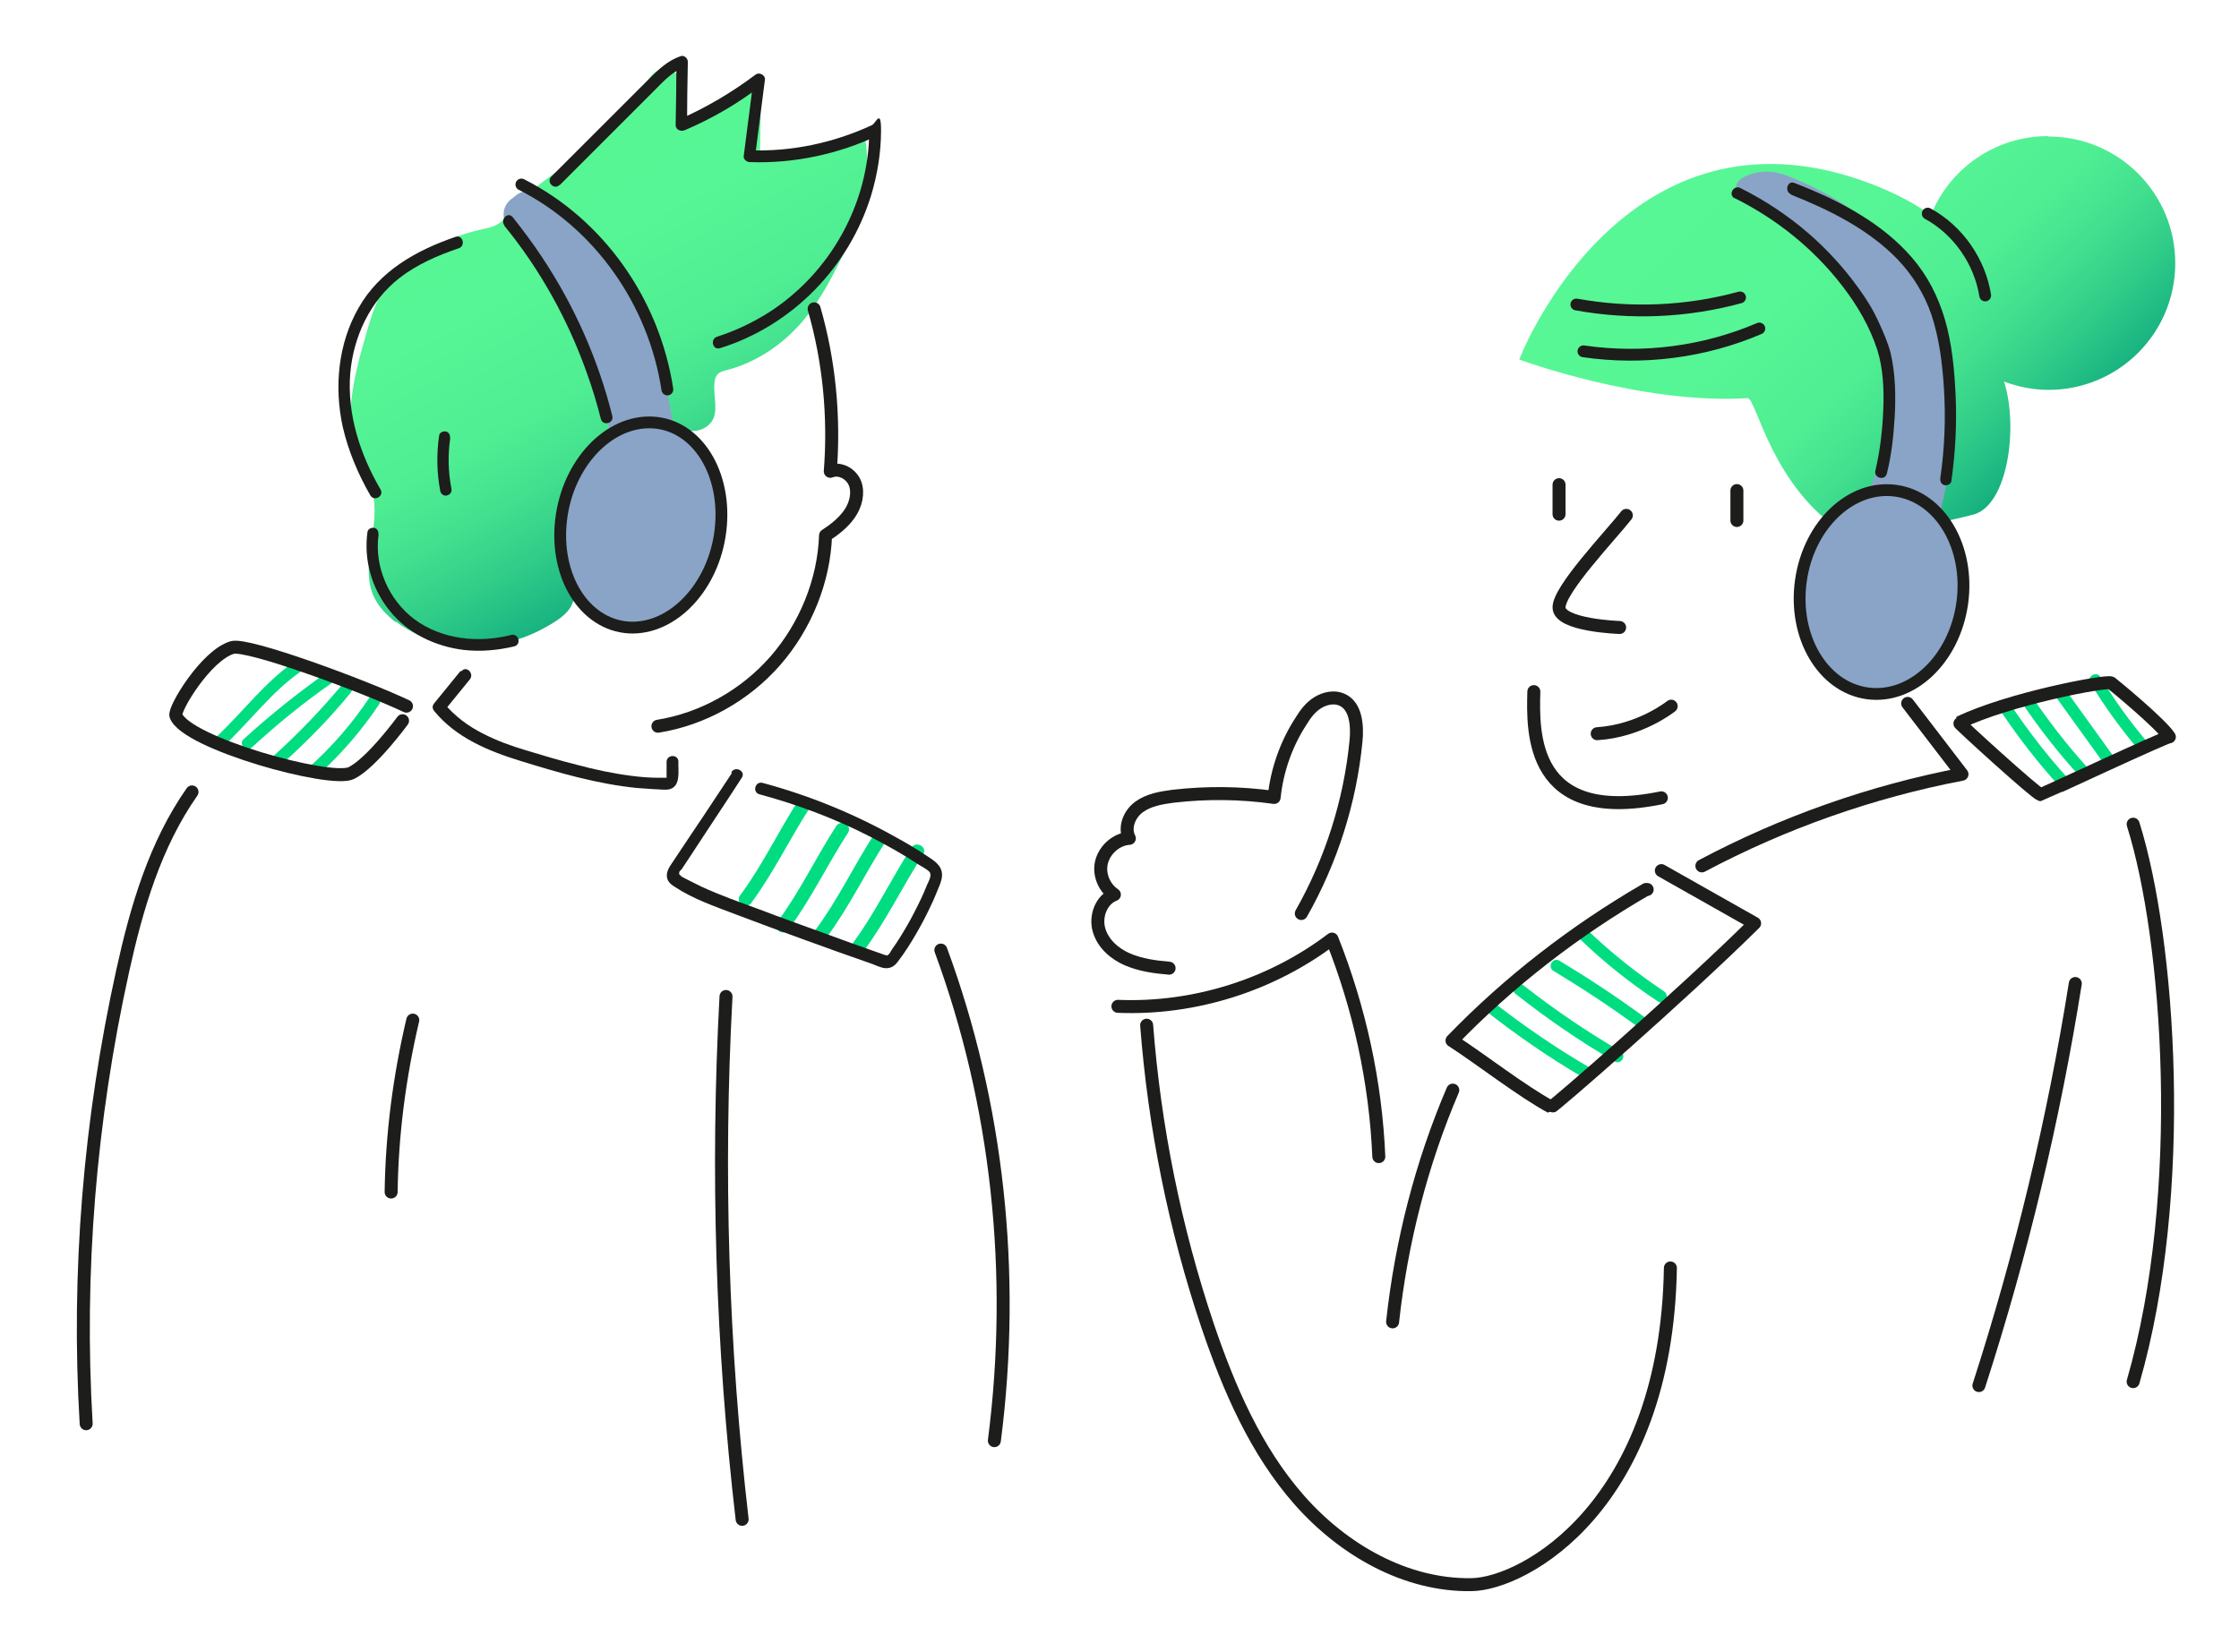 <svg xmlns="http://www.w3.org/2000/svg" xmlns:xlink="http://www.w3.org/1999/xlink" id="es4B2NkvS3h1" viewBox="0 0 569 420"><defs><filter id="es4B2NkvS3h2-filter" x="-150%" y="-150%" width="400%" height="400%"><feGaussianBlur id="es4B2NkvS3h2-filter-blur-0" stdDeviation="0,0"></feGaussianBlur></filter><filter id="es4B2NkvS3h3-filter" x="-150%" y="-150%" width="400%" height="400%"><feGaussianBlur id="es4B2NkvS3h3-filter-blur-0" stdDeviation="3,3"></feGaussianBlur></filter><linearGradient id="es4B2NkvS3h4-fill" x1="423.3" y1="24.5" x2="521.8" y2="127.1" spreadMethod="pad" gradientUnits="userSpaceOnUse" gradientTransform="translate(0 0)"><stop id="es4B2NkvS3h4-fill-0" offset="0%" stop-color="#59f896"></stop><stop id="es4B2NkvS3h4-fill-1" offset="40%" stop-color="#56f595"></stop><stop id="es4B2NkvS3h4-fill-2" offset="60%" stop-color="#4fee93"></stop><stop id="es4B2NkvS3h4-fill-3" offset="70%" stop-color="#43e18f"></stop><stop id="es4B2NkvS3h4-fill-4" offset="80%" stop-color="#32ce89"></stop><stop id="es4B2NkvS3h4-fill-5" offset="90%" stop-color="#1cb782"></stop><stop id="es4B2NkvS3h4-fill-6" offset="100%" stop-color="#029a79"></stop><stop id="es4B2NkvS3h4-fill-7" offset="100%" stop-color="#009879"></stop></linearGradient><linearGradient id="es4B2NkvS3h5-fill" x1="113.3" y1="12.2" x2="187.2" y2="147.6" spreadMethod="pad" gradientUnits="userSpaceOnUse" gradientTransform="translate(0 0)"><stop id="es4B2NkvS3h5-fill-0" offset="0%" stop-color="#59f896"></stop><stop id="es4B2NkvS3h5-fill-1" offset="40%" stop-color="#56f595"></stop><stop id="es4B2NkvS3h5-fill-2" offset="60%" stop-color="#4fee93"></stop><stop id="es4B2NkvS3h5-fill-3" offset="70%" stop-color="#43e18f"></stop><stop id="es4B2NkvS3h5-fill-4" offset="80%" stop-color="#32ce89"></stop><stop id="es4B2NkvS3h5-fill-5" offset="90%" stop-color="#1cb782"></stop><stop id="es4B2NkvS3h5-fill-6" offset="100%" stop-color="#029a79"></stop><stop id="es4B2NkvS3h5-fill-7" offset="100%" stop-color="#009879"></stop></linearGradient><filter id="es4B2NkvS3h9-filter" x="-150%" y="-150%" width="400%" height="400%"><feGaussianBlur id="es4B2NkvS3h9-filter-blur-0" stdDeviation="1,1"></feGaussianBlur></filter></defs><g filter="url(#es4B2NkvS3h2-filter)"><g transform="translate(0 0)" filter="url(#es4B2NkvS3h3-filter)"><path d="M520.5,34.6c-13.5,0-25.1,8.3-29.8,20.1-4.1-3-9.1-5.6-15-7.9-58.8-22.5-86.3,35.9-89.6,44.6c0,0,31.1,11.5,58.1,9.8c2.3.7,6.2,22.7,24.5,34.3.9-.4,10.2,1.1,32.8-4.7c8.7-2.3,11.5-22.1,7.8-33.8c3.5,1.3,7.3,2.1,11.3,2.1c17.8,0,32.2-14.4,32.2-32.2s-14.4-32.2-32.2-32.2v0l-.1-.1Z" fill="url(#es4B2NkvS3h4-fill)"></path><path d="M100.6,158.2c-2.4-1.9-4.6-4.1-5.8-7-3.3-8,2.1-17.8-.2-26.2-.8-3-2.5-5.5-3.6-8.3-4.1-9.9-.9-21.6,2.2-32.3c1.2-4.1,2.4-8.2,4.9-11.7c2.1-3.1,5.1-5.6,8.2-7.6c4.8-3.2,10.2-5.5,15.7-6.7c1.6-.4,3.2-.6,4.6-1.5c1.5-.9,2.6-2.2,3.7-3.6c6-7.4,15.4-11.3,21.4-18.7c2.7-3.4,6.6-8,10-10.6s3.3-6.7,7.4-6.2c1.5.2,3,.7,4,1.9c2.4,3-.3,8,1,11.8c6.9-2.9,13.4-7.1,19-12.1.3,6.5.2,13.1,0,19.6c9,.2,18.1-1.8,26.4-5.5c2.7,11.3-1.3,23.5-6.7,34.2-3.1,6.1-6.6,12.1-11.5,16.8-4.7,4.6-10.5,8-16.7,9.6-.8.2-1.6.4-2.2,1-.5.5-.7,1.2-.8,1.9-.5,3.6,1.3,7.7-1,10.5-1.4,1.7-3.7,2.3-5.8,2-2.1-.2-4-1-6.1-1.5-7-1.5-14.9,2.1-19.6,8s-6.5,13.8-5.6,21.1v0c.6,4.7,3,9.9,2.4,14.7-.5,3.7-4,5.8-7,7.5-7.8,4.5-17.1,6-25.6,4.3-4.6-.9-9-2.8-12.7-5.6v0v.2Z" fill="url(#es4B2NkvS3h5-fill)"></path><g><path d="M492.7,131.2c3.8-12.1,14.3-66.3-38.7-86.6-3.2-1.2-6.7-1.4-9.9,0-4.2,1.7-3.7,4.2,1.3,6.7c6.7,3.4,30.4,17.5,33.5,42.8c1.8,14.1-1.7,25.5-4,31.1-8.7,2.2-16,11-17.6,22.5-2,14.2,5.5,27,16.8,28.6s22.1-8.6,24.1-22.8c1.2-8.6-1.1-16.7-5.6-22.1v-.2h.1Z" fill="#89a4c7"></path><path d="M171.2,108.7c-1.1-8.2-8.1-48.3-35.5-59.8-1.5-.6-3.2-.3-4.5.7-.4.4-.9.7-1.4,1.1-2.1,1.7-2.4,4.7-.8,6.7v0c8.3,10,24.6,38.5,26,53.2-6.3,4.2-11.2,12.2-12.3,21.5-1.7,14.4,5.9,26.7,17.1,27.4c11.2.8,21.6-10.3,23.4-24.7c1.5-12-3.6-22.6-11.9-26.1h-.1Z" fill="#89a4c7"></path></g></g><g transform="translate(0 0)" filter="url(#es4B2NkvS3h9-filter)"><g><path d="M386.1,251.6c7.9,6.2,16.2,11.9,24.9,17" fill="#00dd81"></path><path d="M385.1,252.6c8,6.3,16.4,12.1,25.2,17.2c1.7,1,3.2-1.6,1.5-2.6-8.6-5-16.8-10.6-24.6-16.7-1.5-1.2-3.6.9-2.1,2.1v0Z" fill="#00dd81"></path></g><g><path d="M378.5,255.9c7.9,6.2,16.2,11.9,24.9,17" fill="#00dd81"></path><path d="M377.5,256.9c8,6.3,16.4,12.1,25.2,17.2c1.7,1,3.2-1.6,1.5-2.6-8.6-5-16.8-10.6-24.6-16.7-1.5-1.2-3.6.9-2.1,2.1v0Z" fill="#00dd81"></path></g><g><path d="M395.6,245.5c7.3,4.4,14.4,9.1,21.3,14.1" fill="#00dd81"></path><path d="M394.8,246.8c7.3,4.4,14.4,9.1,21.3,14.1c1.6,1.1,3.1-1.5,1.5-2.6-6.9-5-14-9.7-21.3-14.1-1.7-1-3.2,1.6-1.5,2.6v0Z" fill="#00dd81"></path></g><g><path d="M402.6,237.6c6,5.8,12.6,11,19.6,15.6" fill="#00dd81"></path><path d="M401.5,238.7c6.1,5.9,12.8,11.2,19.9,15.9c1.6,1.1,3.1-1.5,1.5-2.6-6.9-4.6-13.3-9.7-19.3-15.4-1.4-1.3-3.5.8-2.1,2.1v0Z" fill="#00dd81"></path></g><g><path d="M515,177.8c4.3,6.4,9.1,12.5,14.2,18.2" fill="#00dd81"></path><path d="M513.8,178.6c4.4,6.5,9.2,12.7,14.5,18.5c1.3,1.4,3.4-.7,2.1-2.1-5.1-5.6-9.7-11.6-14-17.9-1.1-1.6-3.7,0-2.6,1.5v0Z" fill="#00dd81"></path></g><g><path d="M510.1,180.5c4,5.9,8.6,11.9,14.2,18.2" fill="#00dd81"></path><path d="M508.8,181.3c4.4,6.5,9.2,12.7,14.5,18.5c1.3,1.4,3.4-.7,2.1-2.1-5.1-5.6-9.7-11.6-14-17.9-1.1-1.6-3.7,0-2.6,1.5v0Z" fill="#00dd81"></path></g><g><path d="M523.3,175.8c4.3,6,8.6,11.9,12.9,17.9" fill="#00dd81"></path><path d="M522,176.5c4.3,6,8.6,11.9,12.9,17.9.5.7,1.3,1,2.1.5.6-.4,1-1.4.5-2.1-4.3-6-8.6-11.9-12.9-17.9-.5-.7-1.3-1-2.1-.5-.6.4-1,1.4-.5,2.1v0Z" fill="#00dd81"></path></g><g><path d="M532.5,172.8c3.2,5.2,6.8,10.5,11.4,16" fill="#00dd81"></path><path d="M531.2,173.6c3.5,5.7,7.4,11.2,11.7,16.3.5.6,1.6.5,2.1,0c.6-.6.5-1.5,0-2.1-4.1-4.9-7.9-10.2-11.2-15.7-1-1.7-3.6-.1-2.6,1.5v0Z" fill="#00dd81"></path></g><g><path d="M83.8,172.2c-7.3,5.1-14.3,10.7-20.9,16.8" fill="#00dd81"></path><path d="M83.1,170.9c-7.4,5.2-14.5,10.9-21.2,17-1.4,1.3.7,3.4,2.1,2.1c6.5-6,13.3-11.5,20.6-16.6c1.6-1.1,0-3.7-1.5-2.6v0v.1Z" fill="#00dd81"></path></g><g><path d="M75.6,169.5c-7.3,5.1-13,12.8-19.5,18.9" fill="#00dd81"></path><path d="M74.8,168.2C67.2,173.5,61.7,181,55,187.3c-1.4,1.3.7,3.4,2.1,2.1c6.5-6.1,11.9-13.5,19.2-18.6c1.6-1.1,0-3.7-1.5-2.6v0Z" fill="#00dd81"></path></g><g><path d="M88.1,175c-5.3,6.4-11,12.3-17.1,17.8" fill="#00dd81"></path><path d="M87,174c-5.3,6.3-11,12.3-17.1,17.8-1.4,1.3.7,3.4,2.1,2.1c6.1-5.5,11.9-11.4,17.1-17.8.5-.6.6-1.5,0-2.1s-1.6-.6-2.1,0v0Z" fill="#00dd81"></path></g><g><path d="M199,235.2c5.1-6.9,10-16.7,15-24.4" fill="#00dd81"></path><path d="M200.5,236.1c5.7-7.7,9.8-16.4,15-24.4c1.2-1.9-1.8-3.6-3-1.7-5.2,8-9.3,16.8-15,24.4-.6.8-.1,1.9.6,2.4.9.5,1.8.1,2.4-.6v0-.1Z" fill="#00dd81"></path></g><g><path d="M189.5,228.5c5.1-6.9,10-16.7,15-24.4" fill="#00dd81"></path><path d="M191,229.4c5.7-7.7,9.8-16.4,15-24.4c1.2-1.9-1.8-3.6-3-1.7-5.2,8-9.3,16.8-15,24.4-.6.8-.1,1.9.6,2.4.9.5,1.8.1,2.4-.6v0-.1Z" fill="#00dd81"></path></g><g><path d="M208.7,237.3c5.1-6.9,10-16.7,15-24.4" fill="#00dd81"></path><path d="M210.2,238.1c5.7-7.7,9.8-16.4,15-24.4c1.2-1.9-1.8-3.6-3-1.7-5.2,8-9.3,16.8-15,24.4-.6.8-.1,1.9.6,2.4.9.5,1.8.1,2.4-.6v0-.1Z" fill="#00dd81"></path></g><g><path d="M218.1,240.8c5.1-6.9,10-16.7,15-24.4" fill="#00dd81"></path><path d="M219.6,241.6c5.7-7.7,9.8-16.4,15-24.4c1.2-1.9-1.8-3.6-3-1.7-5.2,8-9.3,16.8-15,24.4-.6.8-.1,1.9.6,2.4.9.5,1.8.1,2.4-.6v0-.1Z" fill="#00dd81"></path></g><path d="M79.6,196.1c5.9-5.3,11.1-11.3,15.5-17.9" fill="#00dd81" stroke="#00dd81" stroke-width="3" stroke-linecap="round" stroke-linejoin="round"></path></g></g><g><path d="M413.3,131c-4,5.1-17.1,18.8-17.1,23.4s15.4,5.1,15.4,5.1" fill="none" stroke="#1d1d1b" stroke-width="3.3" stroke-linecap="round" stroke-linejoin="round"></path><path d="M424.7,179.5c0,0-7.8,6.3-18.8,7" fill="none" stroke="#1d1d1b" stroke-width="3.3" stroke-linecap="round" stroke-linejoin="round"></path><line x1="441.4" y1="124.7" x2="441.4" y2="132.3" fill="none" stroke="#1d1d1b" stroke-width="3.3" stroke-linecap="round" stroke-linejoin="round"></line><line x1="396.2" y1="123.2" x2="396.2" y2="130.7" fill="none" stroke="#1d1d1b" stroke-width="3.3" stroke-linecap="round" stroke-linejoin="round"></line><path d="M389.8,175.8c-.3,10.5-.8,33.8,32.4,27" fill="none" stroke="#1d1d1b" stroke-width="3.3" stroke-linecap="round" stroke-linejoin="round"></path><path d="M440.7,50.3c10.7,5.3,20.2,12.9,27.5,22.4c3.8,4.9,7,10.4,8.9,16.3c1.5,4.8,1.7,10.1,1.5,15.1-.2,5.2-.8,10.4-2,15.5-.5,1.9,2.4,2.7,2.9.8c1.2-4.7,1.7-9.6,2-14.4.3-5.3.2-10.9-1-16.1-.7-2.8-1.9-5.5-3.1-8.1-1.4-3.1-3.2-6-5.2-8.7-3.6-5-7.8-9.6-12.5-13.7-5.3-4.6-11.2-8.5-17.4-11.6-1.7-.9-3.2,1.7-1.5,2.6v0l-.1-.1Z" fill="#1d1d1b"></path><path d="M455.2,49.5c9.8,3.9,19.7,8.8,27.1,16.5c3.8,4,6.7,8.7,8.5,13.9c2,6,2.8,12.3,3.2,18.6.5,7.7.2,15.4-.9,23-.1.8.2,1.6,1,1.8.7.2,1.7-.2,1.8-1c1-7.1,1.4-14.2,1.1-21.4-.3-6.7-.9-13.5-2.8-19.9-1.7-5.7-4.4-11-8.3-15.5-3.6-4.2-8.1-7.8-12.8-10.7-5.4-3.4-11.2-6-17.1-8.3-1.8-.7-2.6,2.2-.8,2.9v0v.1Z" fill="#1d1d1b"></path><path d="M484.8,178.8c4.6,6,9.2,12,13.8,18-23,4.4-45.4,12.3-66.1,23.3" fill="none" stroke="#1d1d1b" stroke-width="3.3" stroke-linecap="round" stroke-linejoin="round"></path><path d="M422.2,221.3c7.9,4.5,15.8,8.9,23.7,13.4-18.7,18.5-51.4,46.9-51.7,46.7-7.3-3.9-17.9-12.2-25.2-16.9c14.5-15,31.2-27.9,49.3-38.4h.3" fill="none" stroke="#1d1d1b" stroke-width="3.3" stroke-linecap="round" stroke-linejoin="round"></path><path d="M536.5,173.6c.8.6,12.7,10.4,14.8,13.7-.2-.4-32.5,14.7-32.7,14.7-1.4-.4-20.9-18.2-20.7-18.3c12.6-6.1,37.5-10.8,38.6-10.1v0Z" fill="none" stroke="#1d1d1b" stroke-width="3.3" stroke-linecap="round" stroke-linejoin="round"></path><path d="M542.1,209.5c9.2,29.2,13.9,93.6,0,141.7" fill="none" stroke="#1d1d1b" stroke-width="3.3" stroke-linecap="round" stroke-linejoin="round"></path><path d="M369.2,277.1c-8,18.7-13.1,38.7-15.3,58.9" fill="none" stroke="#1d1d1b" stroke-width="3.3" stroke-linecap="round" stroke-linejoin="round"></path><path d="M330.7,232.2c7.6-13.4,12.4-28.4,13.9-43.8.4-4,0-9.1-3.7-10.6-1.9-.8-4.2-.3-6,.8s-3.1,2.8-4.2,4.6c-3.8,5.8-6.2,12.6-6.9,19.5-8.5-1.2-17.1-1.3-25.7-.3-3,.4-6.1.9-8.6,2.7s-3.9,5.3-2.5,8c-3.2.2-6.1,2.7-7,5.8s.5,6.7,3.2,8.5c-3.4,1.3-4.9,5.6-3.9,9c1,3.5,4,6.1,7.3,7.5s6.9,1.9,10.5,2.2" fill="none" stroke="#1d1d1b" stroke-width="3.3" stroke-linecap="round" stroke-linejoin="round"></path><path d="M284.1,255.8c19.4.8,39-5.4,54.4-17.1c7,17.6,11.1,36.4,11.9,55.3" fill="none" stroke="#1d1d1b" stroke-width="3.3" stroke-linecap="round" stroke-linejoin="round"></path><path d="M291.4,260.6c2,26,7.2,51.7,15.5,76.4c5.4,15.9,12.2,31.7,23.3,44.3s27,21.8,43.8,21.5c13.3-.2,49.5-20,50.5-80.5" fill="none" stroke="#1d1d1b" stroke-width="3.3" stroke-linecap="round" stroke-linejoin="round"></path><path d="M527.4,250c-5.5,34.6-13.7,68.8-24.5,102.2" fill="none" stroke="#1d1d1b" stroke-width="3.3" stroke-linecap="round" stroke-linejoin="round"></path><ellipse rx="26" ry="20.7" transform="matrix(.141-.99 0.99 0.141 478.162 150.489)" fill="none" stroke="#1d1d1b" stroke-width="3" stroke-linecap="round" stroke-linejoin="round"></ellipse><g><path d="M206.9,78.5c3.8,13.2,5.2,27.3,4.1,41.3c2.5-1,5.4.7,6.3,3.1s.2,5.4-1.4,7.7-3.8,4-6.1,5.5c-.4,11.5-5.1,23.1-12.8,31.9s-18.5,14.8-29.8,16.6" fill="none" stroke="#1d1d1b" stroke-width="3.3" stroke-linecap="round" stroke-linejoin="round"></path><path d="M132.5,46.9c19.6,9.9,33.7,29.7,37.1,52.1" fill="none" stroke="#1d1d1b" stroke-width="3" stroke-linecap="round" stroke-linejoin="round"></path><path d="M128.1,57.3c9.1,11.1,16.2,23.9,21,37.4c1.4,3.9,2.6,7.8,3.6,11.8.5,1.9,3.4,1.1,2.9-.8-3.6-14.4-9.7-28.1-17.9-40.4-2.3-3.5-4.8-6.8-7.4-10.1-1.2-1.5-3.3.6-2.1,2.1h-.1Z" fill="#1d1d1b"></path><path d="M142.3,47l15.9-15.9c2.6-2.6,5.3-5.3,7.9-7.9c2.3-2.3,4.6-4.9,7.7-6.1l-1.9-1.4c0,5.4-.1,10.8-.2,16.1c0,1.2,1.3,1.7,2.3,1.3c7.1-3,13.7-6.9,19.8-11.6l-2.3-1.3c-.8,6.5-1.7,13-2.5,19.5-.1.8.8,1.5,1.5,1.5c11.3.4,22.5-2,32.7-6.8l-2.3-1.3c0,18.6-9.9,36.3-25.5,46.3-4.1,2.6-8.5,4.7-13.2,6.2-1.8.6-1.1,3.5.8,2.9c18.3-5.7,32.8-20.6,38.4-38.9c1.6-5.3,2.5-10.9,2.5-16.5s-1.3-1.8-2.3-1.3c-9.7,4.5-20.4,6.8-31.2,6.4l1.5,1.5c.8-6.5,1.7-13,2.5-19.5.1-1.1-1.4-1.9-2.3-1.3-6.1,4.6-12.7,8.5-19.8,11.6.8.4,1.5.9,2.3,1.3c0-5.4.1-10.8.2-16.1c0-.9-1-1.8-1.9-1.4-3.2,1.1-5.6,3.4-8,5.8-2.7,2.7-5.5,5.5-8.2,8.2-5.5,5.5-11.1,11.1-16.6,16.6-1.4,1.4.8,3.5,2.1,2.1h.1Z" fill="#1d1d1b"></path><path d="M115.8,60.2c-10,3.4-19.4,8.7-24.7,18.1-5.2,9.1-6.2,20.1-4,30.2c1.4,6.1,3.9,12,7,17.4c1,1.7,3.6.2,2.6-1.5-5.2-8.9-8.5-19.1-7.7-29.4.8-9.4,5-18.5,12.6-24.4c4.4-3.4,9.7-5.7,15-7.5c1.8-.6,1-3.5-.8-2.9v0Z" fill="#1d1d1b"></path><path d="M111.6,110.7c-.7,4.8-.6,9.5.3,14.2.2.8,1.1,1.3,1.8,1c.8-.2,1.2-1,1-1.8-.8-4.1-.9-8.5-.3-12.6c0-.8-.2-1.6-1-1.8-.7-.2-1.7.2-1.8,1v0Z" fill="#1d1d1b"></path><path d="M93.4,135.1c-1,7.2,1,14.4,5.6,20.1c4.6,5.8,11.6,9.1,18.8,10c4.3.5,8.7.1,12.9-.9c1.9-.5,1.1-3.4-.8-2.9-8.3,2.1-17.6,1.2-24.6-4-6.5-4.9-10.2-13.3-9.1-21.4c0-.8-.2-1.6-1-1.8-.7-.2-1.7.2-1.8,1v0-.1Z" fill="#1d1d1b"></path><path d="M117,170.6c-2.2,2.7-4.4,5.4-6.6,8.1-.6.7-.6,1.4,0,2.1c5.5,6.7,13.7,10.1,21.8,12.6c9.7,3,19.6,5.9,29.7,6.9c1.4.1,2.9.2,4.3.3c1.3,0,2.8.3,4,0c2.9-.8,2.1-4.8,2.2-7c0-1.9-2.9-1.9-3,0v3.4c0-.1,0,.7,0,.8.1-.1.3-.1-.2-.1h-1.9c-2.3,0-4.6-.2-6.9-.5-4.7-.6-9.3-1.6-13.8-2.8-4.4-1.1-8.7-2.4-13-3.7-3.7-1.1-7.3-2.4-10.8-4.2-3.8-1.9-7.3-4.5-10-7.8v2.1c2.2-2.7,4.4-5.4,6.6-8.1c1.2-1.5-.9-3.6-2.1-2.1h-.3Z" fill="#1d1d1b"></path><path d="M186,196.5c-3.4,5.1-6.7,10.2-10.1,15.2-1.7,2.6-3.5,5.2-5.2,7.8-.7,1-1.4,2.2-1.2,3.5.2,1.2,1.1,1.9,2.1,2.5c4.7,3.1,10.1,4.9,15.3,6.9c5.8,2.2,11.5,4.3,17.3,6.4c5.7,2.1,11.4,4.1,17.1,6.1c1.2.4,2.4,1.1,3.7,1.2c1.4.1,2.4-.6,3.2-1.7c1.7-2.2,3.2-4.6,4.6-7s2.7-4.9,3.9-7.5c.6-1.2,1.1-2.5,1.6-3.7s1.1-2.5,1.1-3.8c0-2.7-2.5-3.9-4.4-5.2-2.3-1.5-4.6-2.9-7-4.2-10.8-6.1-22.3-10.8-34.2-14-1.9-.5-2.7,2.4-.8,2.9c9.6,2.6,19,6.1,27.8,10.6c4.3,2.2,8.6,4.6,12.7,7.3.8.5,2,1.1,2.7,1.8.7.9-.2,2.4-.6,3.3-.9,2.3-2,4.6-3.2,6.9-1.1,2.2-2.4,4.4-3.7,6.5-.6,1-1.3,2-2,3-.3.4-.6,1.2-1,1.4-.4.3-.1.2-.5.1-.4,0-.9-.3-1.3-.4-5.1-1.8-10.2-3.6-15.3-5.5-5.2-1.9-10.3-3.7-15.5-5.7-4.9-1.8-10-3.6-14.8-5.8-1.2-.6-2.4-1.2-3.6-1.8s-1.5-.7-1.9-1.2c-.3-.3-.2,0-.2-.5s.4-.7.6-.9c1.7-2.6,3.4-5.1,5-7.6c3.4-5.2,6.9-10.4,10.3-15.7c1.1-1.6-1.5-3.1-2.6-1.5v0v.3h.1Z" fill="#1d1d1b"></path><path d="M103.3,179.5c-11-5.2-40.5-16.1-44.3-14.9-6.7,2-14.9,15.7-14.3,17.3c2.5,7,39.4,17.2,44.6,14.6s13-13.3,13-13.3" fill="none" stroke="#1d1d1b" stroke-width="3.3" stroke-linecap="round" stroke-linejoin="round"></path><path d="M183.1,134.8c-1.7,14.4-12.2,25.4-23.4,24.7-11.2-.8-18.8-13-17.1-27.4s12.2-25.4,23.4-24.7s18.8,13,17.1,27.4v0Z" fill="none" stroke="#1d1d1b" stroke-width="3" stroke-linecap="round" stroke-linejoin="round"></path><path d="M239.1,241.5c14.4,39,19.1,82.2,13.6,124.7" fill="none" stroke="#1d1d1b" stroke-width="3.3" stroke-linecap="round" stroke-linejoin="round"></path><path d="M184.5,253.3c-2.4,44.5-1,89,4.1,132.9" fill="none" stroke="#1d1d1b" stroke-width="3.3" stroke-linecap="round" stroke-linejoin="round"></path><path d="M48.8,201.3c-9.4,13.4-14.1,29.5-17.6,45.4-8.4,38-11.6,76.9-9.3,115.2" fill="none" stroke="#1d1d1b" stroke-width="3.3" stroke-linecap="round" stroke-linejoin="round"></path><path d="M104.9,259.3c-3.4,14.4-5.3,29.1-5.5,43.7" fill="none" stroke="#1d1d1b" stroke-width="3.3" stroke-linecap="round" stroke-linejoin="round"></path></g><path d="M402.4,89.3c15.1,2.2,30.7.2,44.7-5.8" fill="none" stroke="#1d1d1b" stroke-width="3" stroke-linecap="round" stroke-linejoin="round"></path><path d="M400.6,77.4c13.8,2.5,28.1,1.9,41.6-1.8" fill="none" stroke="#1d1d1b" stroke-width="3" stroke-linecap="round" stroke-linejoin="round"></path><path d="M489.9,54.3c7.7,4.2,13.2,12.1,14.6,20.8" fill="none" stroke="#1d1d1b" stroke-width="3" stroke-linecap="round" stroke-linejoin="round"></path></g></svg>